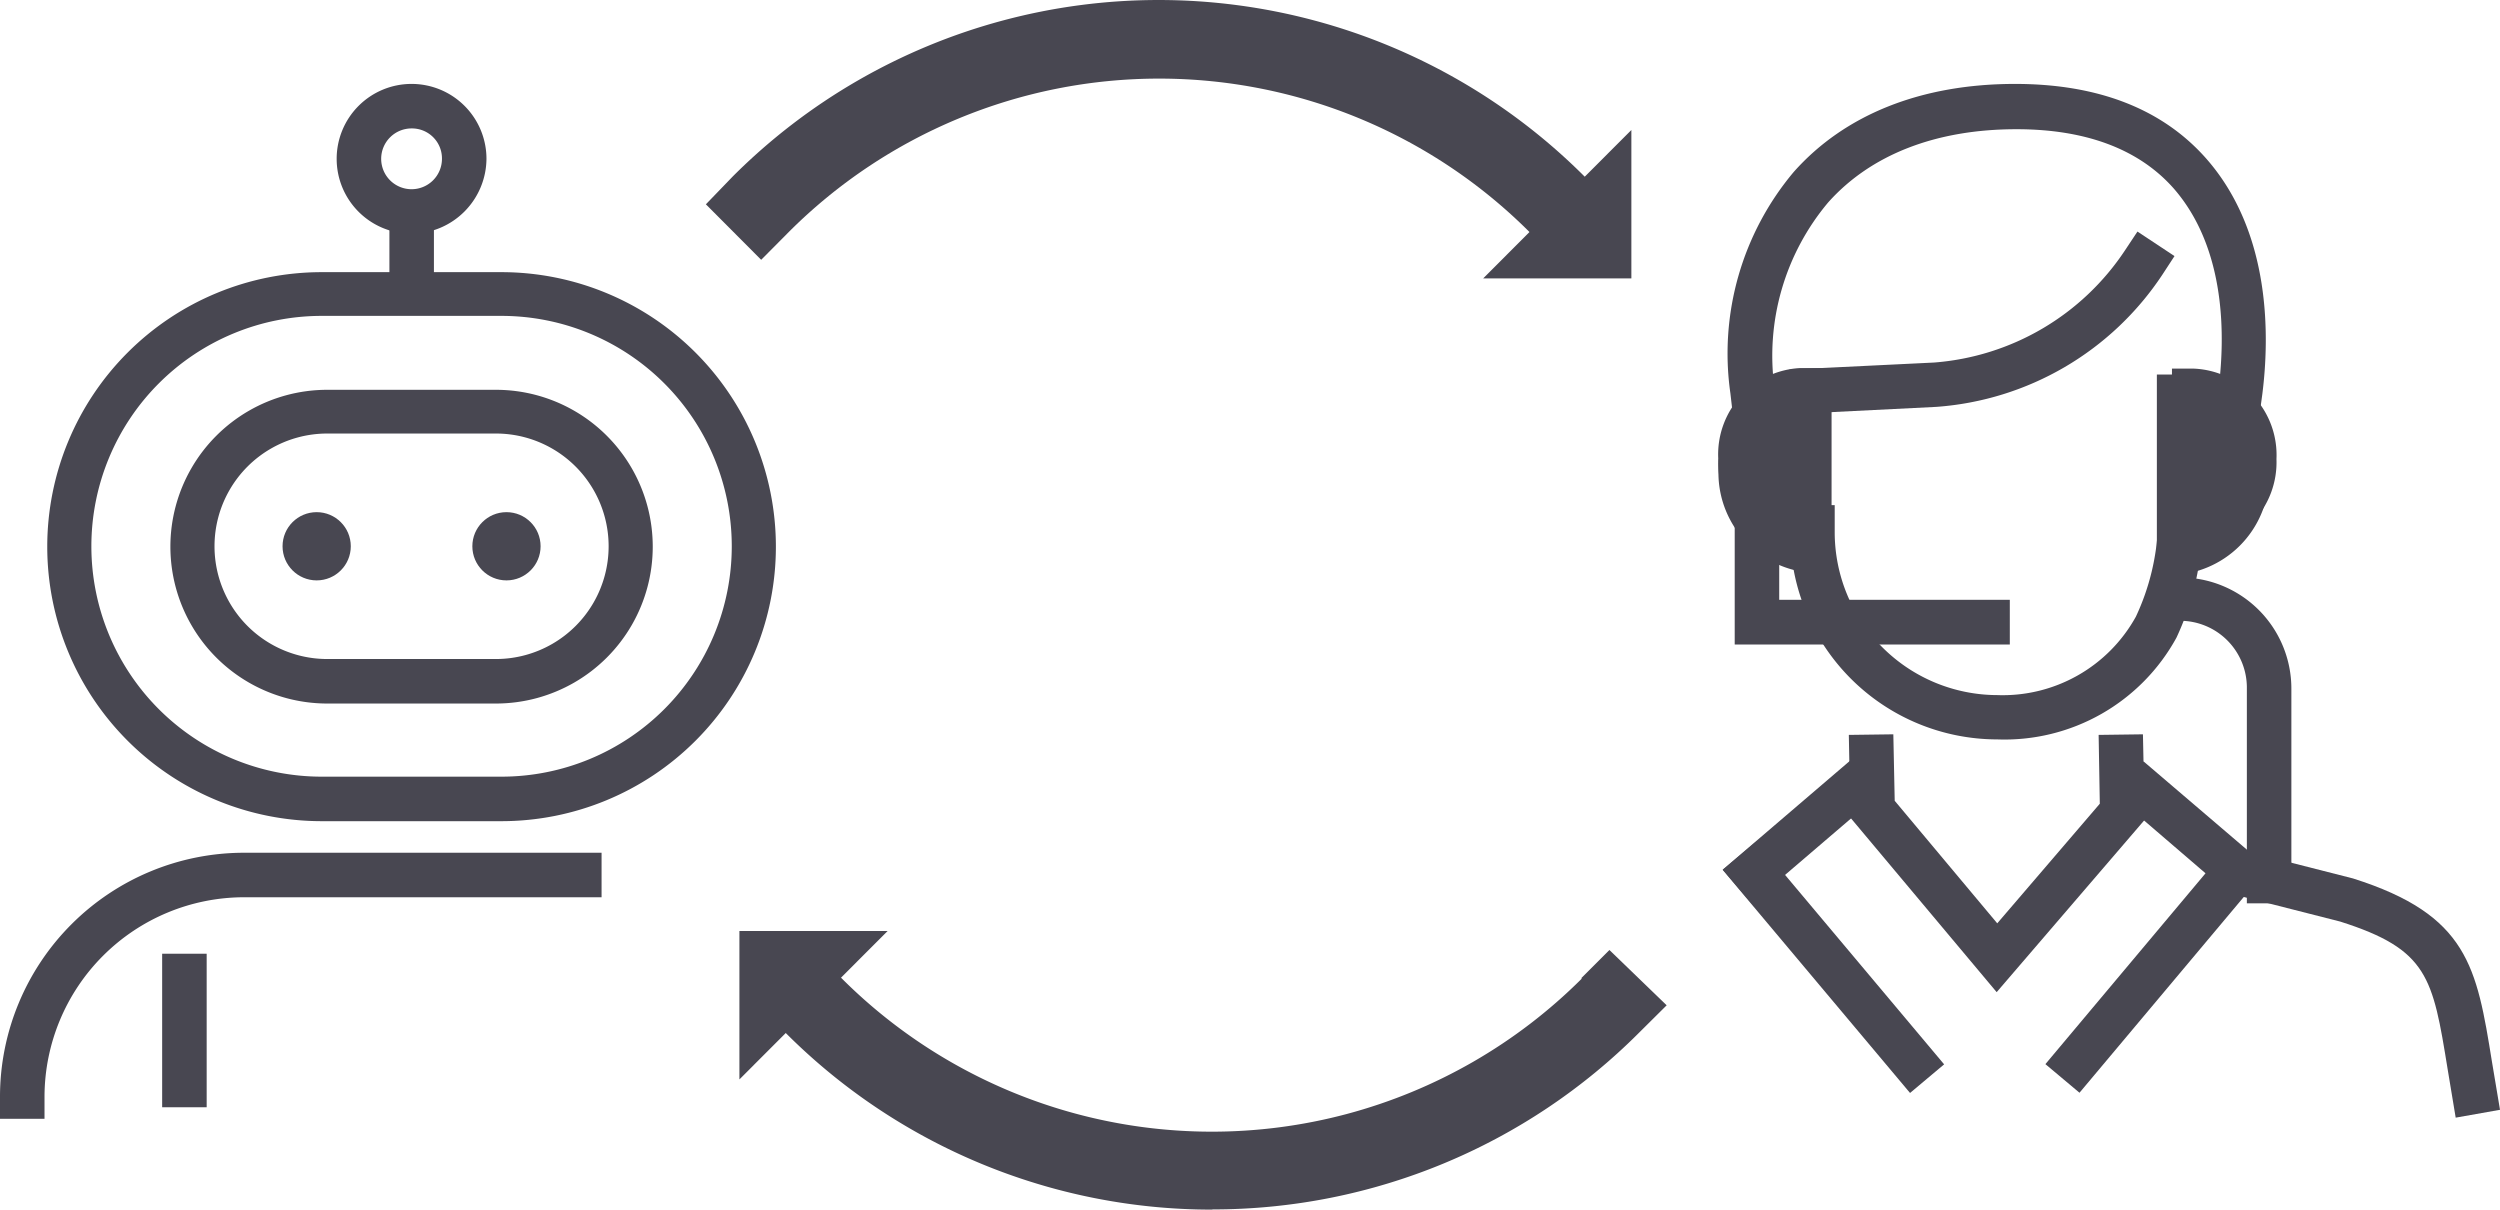 <svg xmlns="http://www.w3.org/2000/svg" width="127.5" height="61.69" viewBox="0 0 127.5 61.69"><defs><style>.a{fill:#484751;}</style></defs><path class="a" d="M25.57,41.88H16.41a14,14,0,0,1,0-28h9.16a14,14,0,0,1,0,28ZM16.41,16.11a11.75,11.75,0,0,0,0,23.5h9.16a11.75,11.75,0,0,0,0-23.5Z"/><path class="a" d="M25.29,35.88h-8.6a8,8,0,0,1,0-16h8.6a8,8,0,0,1,0,16Zm-8.6-13.77a5.75,5.75,0,0,0,0,11.5h8.6a5.75,5.75,0,0,0,0-11.5Z"/><path class="a" d="M21,11.92a3.82,3.82,0,1,1,3.81-3.83h0A3.85,3.85,0,0,1,21,11.92Zm0-5.37a1.55,1.55,0,1,0,1.54,1.56h0A1.53,1.53,0,0,0,21,6.55Z"/><rect class="a" x="19.86" y="10.35" width="2.27" height="4.81"/><circle class="a" cx="16.15" cy="27.86" r="1.74"/><circle class="a" cx="25.83" cy="27.86" r="1.74"/><rect class="a" x="8.27" y="48.64" width="2.27" height="7.83"/><path class="a" d="M2.27,57.06H0V55.93A12.45,12.45,0,0,1,12.44,43.49H30.68v2.27H12.44A10.19,10.19,0,0,0,2.27,55.93Z"/><polygon class="a" points="101.83 50.6 94.37 41.7 94.29 37.48 96.56 37.45 96.63 40.84 101.86 47.09 107.09 40.99 107.03 37.48 109.29 37.45 109.38 41.81 101.83 50.6"/><path class="a" d="M101.86,37.71A10.57,10.57,0,0,1,91.3,27.16v-1.4h2.27v1.4a8.31,8.31,0,0,0,8.29,8.29,7.76,7.76,0,0,0,7.07-4,12,12,0,0,0,1.13-4.67l.07-1.13,2.27.15-.08,1.2A14.11,14.11,0,0,1,111,32.52,10,10,0,0,1,101.86,37.71Z"/><path class="a" d="M93,28H91.83a4.43,4.43,0,0,1-4.2-4.62,4.41,4.41,0,0,1,4.2-4.61H93V21H91.83a2.16,2.16,0,0,0-1.93,2.34,2.17,2.17,0,0,0,1.93,2.35H93Z"/><path class="a" d="M111.9,28h-1.13V25.76h1.13a2.18,2.18,0,0,0,1.94-2.35,2.16,2.16,0,0,0-1.94-2.34h-1.13V18.8h1.13a4.41,4.41,0,0,1,4.2,4.61A4.43,4.43,0,0,1,111.9,28Z"/><path class="a" d="M91.36,21.12l-.11-2.27,7.38-.36a12.86,12.86,0,0,0,9.75-5.73l.63-.95,1.89,1.25-.62.95a15.13,15.13,0,0,1-11.52,6.74Z"/><path class="a" d="M115.23,21.2,113,20.91l.15-1.12c.31-2.47.44-7.07-2.31-10.2-1.78-2-4.49-3-8-3-4.1,0-7.42,1.29-9.6,3.73A12.15,12.15,0,0,0,90.5,19.8l.13,1.13-2.25.26-.13-1.13A14.38,14.38,0,0,1,91.48,8.77C94.09,5.83,98,4.28,102.77,4.28c4.24,0,7.52,1.28,9.75,3.81,3.34,3.8,3.22,9.14,2.86,12Z"/><path class="a" d="M92.76,19h.65V29.23h-.65a5.12,5.12,0,0,1-5.12-5.12h0A5.12,5.12,0,0,1,92.76,19Z"/><path class="a" d="M110.61,29.33H110V19.1h.65a5.12,5.12,0,0,1,5.08,5.11h0a5.12,5.12,0,0,1-5.12,5.12Z"/><polygon class="a" points="102.5 32.87 88.47 32.87 88.47 26.41 90.74 26.41 90.74 30.59 102.5 30.59 102.5 32.87"/><rect class="a" x="92.37" y="41.89" width="2.27" height="14.86" transform="translate(-9.82 71.68) rotate(-40.02)"/><rect class="a" x="87.57" y="41.31" width="8.53" height="2.27" transform="translate(-5.53 69.91) rotate(-40.56)"/><path class="a" d="M125.24,57l-.41-2.47c-.76-4.69-1-6.11-5.48-7.53l-5.69-1.45-5.82-5,1.48-1.72,5.42,4.63L120,44.8c5.88,1.86,6.31,4.52,7.09,9.35l.41,2.45Z"/><path class="a" d="M116.86,46.07h-2.27v-11a3.41,3.41,0,0,0-3.4-3.41h-1.13V29.45h1.13a5.67,5.67,0,0,1,5.67,5.67h0Z"/><rect class="a" x="102.53" y="48.17" width="14.86" height="2.27" transform="translate(1.51 101.85) rotate(-50)"/><path class="a" d="M79.42,13.25,78,11.83a26.71,26.71,0,0,0-37.77,0h0l-1.41,1.42L36,10.42,37.37,9A30.71,30.71,0,0,1,80.81,9h0l1.42,1.42Z"/><polygon class="a" points="83.2 14.2 75.64 14.2 83.2 6.63 83.2 14.2"/><path class="a" d="M61.81,61.69a30.7,30.7,0,0,1-21.73-9l-1.42-1.41,2.83-2.83,1.41,1.42a26.7,26.7,0,0,0,37.76.05h0v-.05l1.42-1.42L85,51.27l-1.42,1.41a30.7,30.7,0,0,1-21.73,9Z"/><polygon class="a" points="37.71 47.48 45.27 47.48 37.71 55.05 37.71 47.48"/></svg>